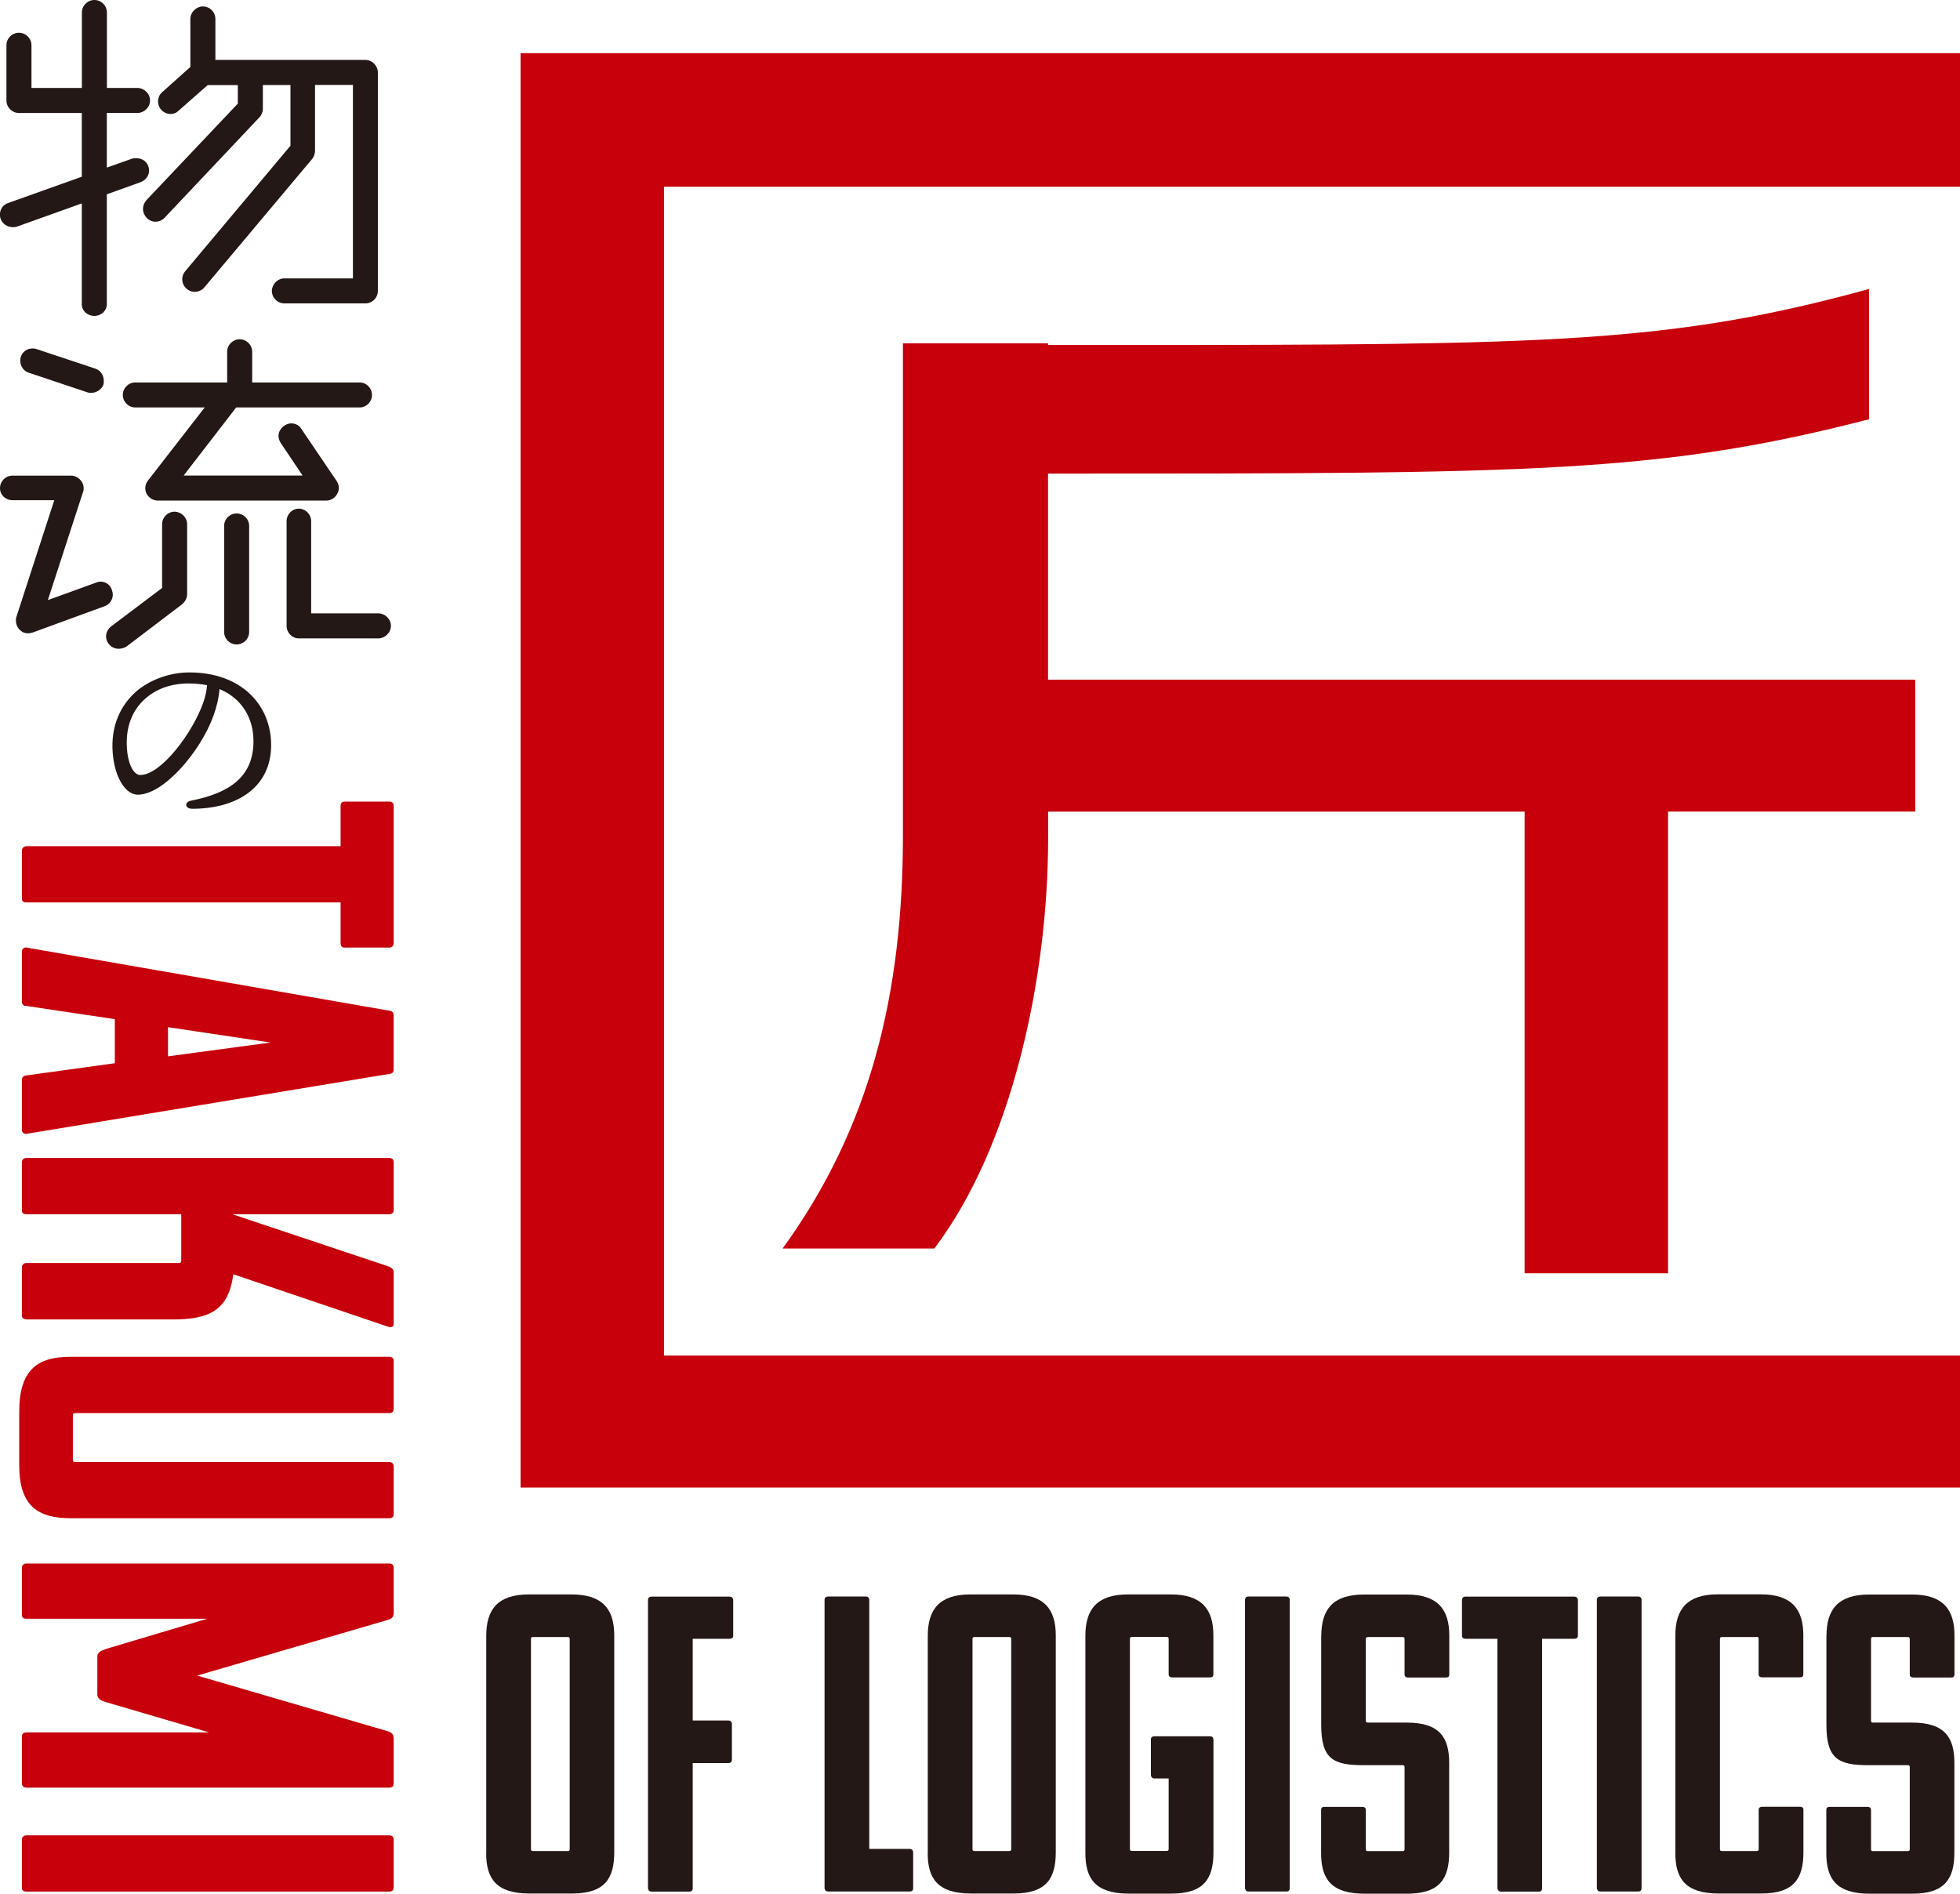 <?xml version="1.0" encoding="UTF-8"?><svg xmlns="http://www.w3.org/2000/svg" viewBox="0 0 213.03 205.83"><defs><style>.cls-1{fill:#c7000b;}.cls-2{fill:#231815;}.cls-3{mix-blend-mode:multiply;}.cls-4{isolation:isolate;}</style></defs><g class="cls-4"><g id="_レイヤー_2"><g id="_レイヤー_1-2"><g><g><path class="cls-1" d="M56.58,161.69V5.78H213.03v14.52H72.17v127.05H213.03v14.34H56.58Zm124.72-73.47v50.18h-15.59v-50.18h-51.79v2.87c0,15.23-3.94,33.51-12.37,44.62h-16.49c9.5-13.08,13.08-27.6,13.08-44.98V37.32h15.77v.18h8.24c46.23,0,59.49-.18,81-6.09v14.16c-22.94,5.91-36.56,5.91-89.24,5.91v22.4h94.26v14.34h-26.88Z"/><g class="cls-3"><path class="cls-2" d="M52.85,201.43v-23.63c0-2.84,1.24-4.49,4.62-4.49h4.67c3.39,0,4.62,1.65,4.62,4.44v23.58c0,2.84-1.01,4.49-4.58,4.49h-4.62c-3.66,0-4.72-1.65-4.72-4.4Zm8.84-23.49h-3.75c-.18,0-.23,.05-.23,.23v22.8c0,.18,.04,.23,.23,.23h3.75c.18,0,.23-.05,.23-.23v-22.8c0-.18-.05-.23-.23-.23Z"/><path class="cls-2" d="M75.29,191.64v13.6c0,.27-.14,.37-.37,.37h-4.12c-.27,0-.37-.23-.37-.37v-31.32c0-.23,.14-.37,.37-.37h8.52c.18,0,.37,.14,.37,.37v3.89c0,.23-.18,.32-.37,.32h-4.03v8.88h3.89c.18,0,.37,.14,.37,.37v3.89c0,.27-.18,.37-.37,.37h-3.89Z"/><path class="cls-2" d="M89.99,205.6c-.27,0-.37-.23-.37-.37v-31.32c0-.23,.14-.37,.37-.37h4.12c.23,0,.37,.14,.37,.37v27.06h4.4c.23,0,.37,.18,.37,.37v3.89c0,.27-.14,.37-.37,.37h-8.88Z"/><path class="cls-2" d="M100.84,201.43v-23.63c0-2.84,1.24-4.49,4.62-4.49h4.67c3.39,0,4.62,1.65,4.62,4.44v23.58c0,2.84-1.01,4.49-4.58,4.49h-4.62c-3.66,0-4.72-1.65-4.72-4.4Zm8.84-23.49h-3.75c-.18,0-.23,.05-.23,.23v22.8c0,.18,.04,.23,.23,.23h3.75c.18,0,.23-.05,.23-.23v-22.8c0-.18-.05-.23-.23-.23Z"/><path class="cls-2" d="M131.89,189.07v12.27c0,2.84-1.01,4.49-4.58,4.49h-4.62c-3.66,0-4.72-1.65-4.72-4.4v-23.63c0-2.84,1.24-4.49,4.62-4.49h4.67c3.39,0,4.62,1.65,4.62,4.44v4.26c0,.23-.14,.32-.37,.32h-4.12c-.18,0-.37-.09-.37-.32v-3.85c0-.18-.05-.23-.23-.23h-3.75c-.18,0-.23,.05-.23,.23v22.8c0,.18,.04,.23,.23,.23h3.75c.18,0,.23-.05,.23-.23v-7.65h-1.56c-.27,0-.37-.23-.37-.37v-3.89c0-.18,.14-.32,.37-.32h6.04c.23,0,.37,.09,.37,.32Z"/><path class="cls-2" d="M135.69,205.6c-.27,0-.37-.23-.37-.37v-31.32c0-.23,.14-.37,.37-.37h4.12c.23,0,.37,.14,.37,.37v31.32c0,.27-.14,.37-.37,.37h-4.12Z"/><path class="cls-2" d="M143.61,177.81c0-2.84,1.24-4.49,4.62-4.49h4.67c3.39,0,4.62,1.65,4.62,4.44v4.26c0,.23-.14,.32-.37,.32h-4.12c-.18,0-.37-.09-.37-.32v-3.85c0-.18-.05-.23-.23-.23h-3.75c-.18,0-.23,.05-.23,.23v8.84c0,.18,.05,.23,.23,.23h4.21c3.62,0,4.62,1.65,4.62,4.4v9.71c0,2.84-1.01,4.49-4.58,4.49h-4.62c-3.66,0-4.72-1.65-4.72-4.4v-4.72c0-.23,.14-.32,.37-.32h4.12c.18,0,.37,.09,.37,.32v4.26c0,.18,.05,.23,.23,.23h3.75c.18,0,.23-.05,.23-.23v-8.88c0-.18-.05-.23-.23-.23h-4.21c-3.3,0-4.62-.64-4.62-4.4v-9.66Z"/><path class="cls-2" d="M167.61,178.13v27.11c0,.27-.14,.37-.32,.37h-4.17c-.23,0-.37-.23-.37-.37v-27.11h-3.48c-.27,0-.37-.18-.37-.32v-3.89c0-.23,.14-.37,.37-.37h11.86c.18,0,.37,.14,.37,.37v3.89c0,.23-.18,.32-.37,.32h-3.53Z"/><path class="cls-2" d="M173.93,205.6c-.27,0-.37-.23-.37-.37v-31.32c0-.23,.14-.37,.37-.37h4.12c.23,0,.37,.14,.37,.37v31.32c0,.27-.14,.37-.37,.37h-4.12Z"/><path class="cls-2" d="M190.92,177.94h-3.75c-.18,0-.23,.05-.23,.23v22.8c0,.18,.04,.23,.23,.23h3.75c.18,0,.23-.05,.23-.23v-4.26c0-.23,.18-.32,.37-.32h4.12c.23,0,.37,.09,.37,.32v4.62c0,2.84-1.01,4.49-4.58,4.49h-4.62c-3.66,0-4.72-1.65-4.72-4.4v-23.63c0-2.84,1.24-4.49,4.62-4.49h4.67c3.39,0,4.62,1.65,4.62,4.44v4.26c0,.23-.14,.32-.37,.32h-4.12c-.18,0-.37-.09-.37-.32v-3.85c0-.18-.05-.23-.23-.23Z"/><path class="cls-2" d="M198.52,177.81c0-2.84,1.24-4.49,4.62-4.49h4.67c3.39,0,4.62,1.65,4.62,4.44v4.26c0,.23-.14,.32-.37,.32h-4.12c-.18,0-.37-.09-.37-.32v-3.85c0-.18-.05-.23-.23-.23h-3.75c-.18,0-.23,.05-.23,.23v8.84c0,.18,.05,.23,.23,.23h4.21c3.62,0,4.62,1.65,4.62,4.4v9.71c0,2.84-1.01,4.49-4.58,4.49h-4.62c-3.66,0-4.72-1.65-4.72-4.4v-4.72c0-.23,.14-.32,.37-.32h4.12c.18,0,.37,.09,.37,.32v4.26c0,.18,.05,.23,.23,.23h3.75c.18,0,.23-.05,.23-.23v-8.88c0-.18-.05-.23-.23-.23h-4.21c-3.3,0-4.62-.64-4.62-4.4v-9.66Z"/></g><g><path class="cls-1" d="M37.02,98.09H2.84c-.35,0-.46-.17-.46-.4v-5.25c0-.29,.29-.46,.46-.46H37.02v-4.39c0-.35,.23-.46,.4-.46h4.91c.29,0,.46,.17,.46,.46v14.95c0,.23-.17,.46-.46,.46h-4.91c-.29,0-.4-.23-.4-.46v-4.44Z"/><path class="cls-1" d="M42.79,116.27c0,.35-.29,.46-.46,.46L2.84,123.25c-.29,0-.46-.17-.46-.46v-5.43c0-.23,.17-.46,.46-.46l9.64-1.33v-4.79l-9.64-1.44c-.29,0-.46-.17-.46-.46v-5.43c0-.29,.17-.46,.46-.46l39.48,6.87c.17,0,.46,.12,.46,.46v5.95Zm-24.53-4.62v3.17l11.14-1.5-11.14-1.67Z"/><path class="cls-1" d="M2.84,143.4c-.29,0-.46-.17-.46-.4v-5.25c0-.23,.17-.46,.46-.46H19.41c.23,0,.29-.06,.29-.29v-5.02H2.84c-.35,0-.46-.17-.46-.46v-5.19c0-.35,.29-.46,.46-.46H42.33c.29,0,.46,.17,.46,.46v5.19c0,.29-.17,.46-.46,.46H25.24l17.09,5.71c.17,.12,.46,.23,.46,.58v5.66c0,.29-.29,.4-.58,.29l-16.85-5.71c-.52,3.98-2.66,4.91-6.64,4.91H2.84Z"/><path class="cls-1" d="M7.92,153.9v4.73c0,.23,.06,.29,.29,.29H42.33c.29,0,.46,.23,.46,.46v5.25c0,.23-.17,.4-.46,.4H7.75c-3.58,0-5.66-1.27-5.66-5.77v-5.83c0-4.62,2.08-5.95,5.54-5.95H42.33c.29,0,.46,.17,.46,.46v5.2c0,.29-.17,.46-.46,.46H8.21c-.23,0-.29,.06-.29,.29Z"/><path class="cls-1" d="M22.7,188.3l-11.2-3.29c-.4-.12-.87-.29-.92-.75v-4.27c.06-.46,.52-.58,.92-.75l11.03-3.29H2.84c-.35,0-.46-.17-.46-.46v-5.08c0-.35,.29-.46,.46-.46H42.33c.29,0,.46,.17,.46,.46v4.91c0,.64-.46,.69-.81,.81l-20.55,6,20.55,6c.35,.12,.81,.17,.81,.87v4.85c0,.29-.17,.46-.46,.46H2.84c-.17,0-.46-.12-.46-.46v-5.08c0-.23,.12-.46,.46-.46H22.7Z"/><path class="cls-1" d="M2.38,199.96c0-.35,.29-.46,.46-.46H42.33c.29,0,.46,.17,.46,.46v5.19c0,.29-.17,.46-.46,.46H2.84c-.35,0-.46-.17-.46-.46v-5.19Z"/></g><g><path class="cls-2" d="M14.94,12.27h-3.33v5.95l2.76-.98c.14-.05,.28-.05,.42-.05,.8,0,1.41,.56,1.41,1.36,0,.52-.33,1.03-.94,1.26l-3.65,1.31v11.95c0,.7-.61,1.27-1.36,1.27s-1.36-.56-1.36-1.27v-10.96l-7.07,2.53c-.14,.05-.28,.05-.42,.05-.8,0-1.41-.61-1.41-1.36,0-.56,.33-1.08,.89-1.26l8.01-2.86v-6.93H2.06c-.75,0-1.36-.61-1.36-1.36V4.92c0-.75,.61-1.36,1.36-1.36s1.36,.61,1.36,1.36v4.64h5.48V1.36c0-.75,.61-1.36,1.36-1.36s1.36,.61,1.36,1.36V9.56h3.33c.7,0,1.36,.61,1.36,1.36s-.66,1.36-1.36,1.36Zm24.78,20.71h-8.81c-.75,0-1.36-.61-1.36-1.36,0-.7,.61-1.36,1.36-1.36h7.45V9.23h-4.12v7.12c0,.33-.09,.61-.28,.89l-11.76,14.01c-.28,.33-.66,.47-1.03,.47-.75,0-1.36-.61-1.36-1.36,0-.33,.09-.61,.33-.89l11.43-13.63v-6.6h-3v2.58c0,.33-.14,.7-.38,.94l-10.31,10.92c-.28,.28-.61,.42-.98,.42-.75,0-1.36-.66-1.36-1.41,0-.33,.14-.66,.38-.94l9.93-10.49v-2.01h-3.28l-3.19,2.81c-.23,.23-.51,.33-.84,.33-.75,0-1.36-.61-1.36-1.36,0-.38,.14-.75,.47-1.03l3.04-2.72V2.06c0-.75,.66-1.36,1.36-1.36,.75,0,1.36,.61,1.36,1.36V6.51h16.3c.75,0,1.36,.66,1.36,1.36V31.62c0,.75-.61,1.36-1.36,1.36Z"/><path class="cls-2" d="M11.38,65.89l-7.82,2.86c-.19,.05-.33,.09-.52,.09-.75,0-1.31-.66-1.31-1.36,0-.14,0-.28,.05-.42l4.12-12.69H1.36c-.75,0-1.36-.56-1.36-1.31s.61-1.36,1.36-1.36H7.73c.7,0,1.36,.61,1.36,1.36,0,.09,0,.23-.05,.37l-3.84,11.8,5.29-1.92c.14-.05,.28-.09,.42-.09,.56,0,1.08,.33,1.26,.94,.05,.14,.09,.33,.09,.47,0,.52-.33,1.08-.89,1.26Zm-.14-24.08c-.19,.52-.75,.89-1.31,.89-.14,0-.28,0-.42-.05l-6.42-2.15c-.56-.19-.89-.75-.89-1.31,0-.7,.56-1.31,1.31-1.31,.14,0,.28,0,.42,.05l6.46,2.15c.56,.19,.89,.75,.89,1.31,0,.14,0,.28-.05,.42Zm8.53,23.89l-6.04,4.59c-.23,.14-.56,.23-.84,.23-.75,0-1.36-.61-1.36-1.36,0-.38,.19-.8,.56-1.08l5.53-4.17v-6.93c0-.75,.61-1.36,1.36-1.36,.7,0,1.36,.61,1.36,1.36v7.59c0,.47-.23,.84-.56,1.12Zm19.3-21.41h-13.4l-5.71,7.4h12.93l-2.39-3.56c-.14-.23-.23-.52-.23-.75,0-.7,.66-1.36,1.41-1.36,.38,0,.84,.19,1.08,.61l3.84,5.67c.14,.23,.23,.47,.23,.7,0,.75-.61,1.41-1.36,1.41H17.15c-.75,0-1.36-.61-1.36-1.36,0-.28,.09-.56,.28-.8l6.18-7.96h-7.54c-.75,0-1.36-.61-1.36-1.36s.61-1.36,1.36-1.36h9.98v-3.33c0-.75,.61-1.36,1.36-1.36s1.36,.61,1.36,1.36v3.33h11.66c.75,0,1.36,.61,1.36,1.36s-.61,1.36-1.36,1.36Zm-13.35,25.76c-.75,0-1.36-.61-1.36-1.36v-11.52c0-.75,.61-1.36,1.36-1.36s1.36,.61,1.36,1.36v11.52c0,.75-.61,1.36-1.36,1.36Zm15.41-.66h-8.67c-.7,0-1.31-.61-1.31-1.36v-11.38c0-.75,.61-1.36,1.31-1.36,.75,0,1.36,.61,1.36,1.36v10.02h7.31c.7,0,1.36,.61,1.36,1.36s-.66,1.36-1.36,1.36Z"/></g></g><path class="cls-2" d="M29.47,80.98c0,4.57-3.67,6.93-8.57,6.93-.83,0-.88-.74-.14-.88,4.12-.81,6.79-2.55,6.79-6.46,0-2.55-1.29-4.67-3.69-5.67-.07,.91-.31,1.95-.67,2.93-1.38,3.81-5.36,8.55-8.22,8.55-1.26,0-2.5-1.74-2.72-4.55-.24-3,.93-5.22,2.5-6.62,1.41-1.24,3.57-2.12,5.84-2.12,5.69,0,8.88,3.6,8.88,7.88Zm-6.96-6.5c-.62-.12-1.29-.19-2-.19-2.05,0-3.67,.67-4.84,1.76-1.26,1.19-2.02,2.88-1.88,5.24,.12,1.83,.76,2.95,1.45,2.95,2.29,0,5.72-4.64,6.84-7.84,.24-.64,.38-1.33,.43-1.93Z"/></g></g></g></g></svg>